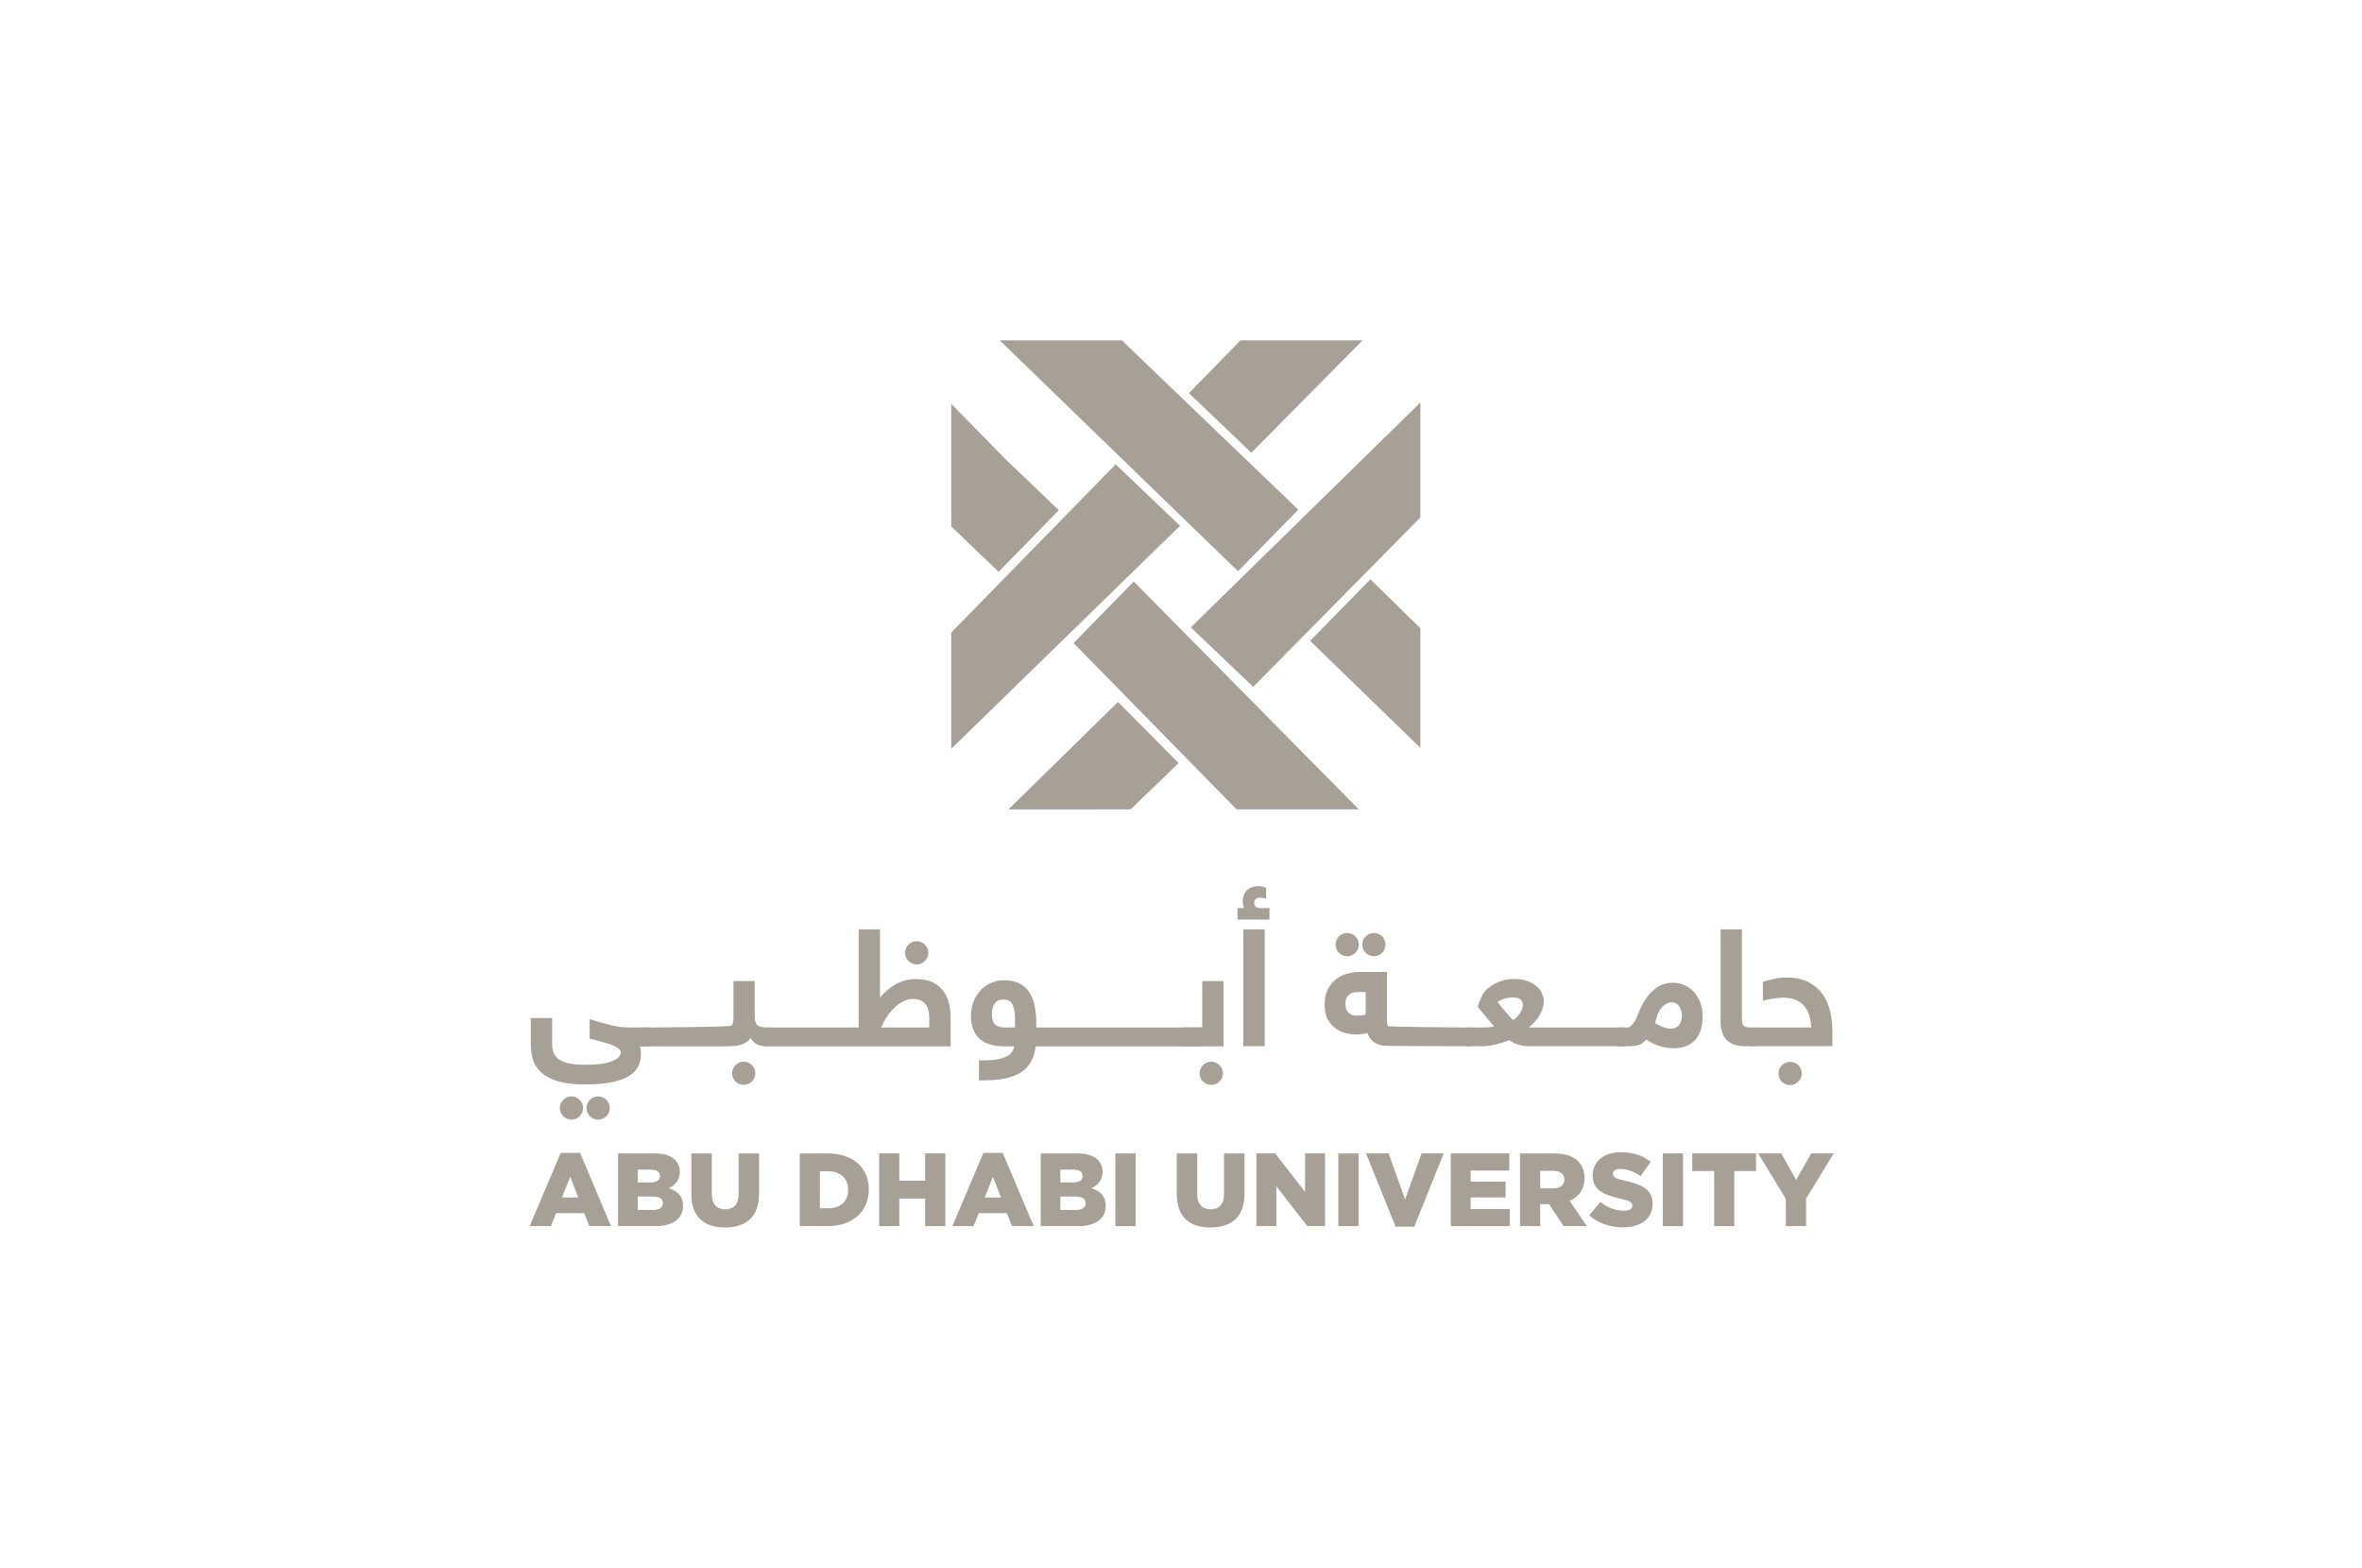 <svg width="1384" height="919" viewBox="0 0 1384 919" fill="none" xmlns="http://www.w3.org/2000/svg">
<g clip-path="url(#clip0_4704_12976)">
<path d="M334.116 689.721L338.84 701.812H329.294L334.116 689.721ZM328.519 675.693L310.371 718.627H322.776L325.829 710.995H342.281L345.334 718.627H358.005L339.906 675.693H328.519Z" fill="#A6A097"/>
<path d="M362.141 676.032H383.971C389.301 676.032 393.13 677.364 395.601 679.86C397.297 681.532 398.339 683.834 398.339 686.717V686.838C398.339 691.756 395.528 694.688 391.797 696.36C396.958 698.056 400.229 700.964 400.229 706.73V706.899C400.229 714.12 394.22 718.626 384.092 718.626H362.141V676.032ZM381.064 692.992C384.649 692.992 386.66 691.757 386.66 689.309V689.164C386.66 686.838 384.843 685.506 381.306 685.506H373.649V692.993L381.064 692.992ZM382.784 709.129C386.345 709.129 388.405 707.699 388.405 705.228V705.107C388.405 702.781 386.564 701.279 382.663 701.279H373.649V709.129L382.784 709.129Z" fill="#A6A097"/>
<path d="M405.082 699.922V676.008H417.075V699.728C417.075 705.858 420.201 708.766 424.926 708.766C429.699 708.766 432.776 705.955 432.776 699.995V676.008H444.769V699.631C444.769 713.369 436.919 719.402 424.805 719.402C412.714 719.402 405.082 713.272 405.082 699.922Z" fill="#A6A097"/>
<path d="M468.609 676.032H485.037C500.277 676.032 509.072 684.779 509.072 697.063V697.184C509.072 709.468 500.156 718.627 484.794 718.627H468.609V676.032ZM485.206 708.16C492.305 708.16 496.957 704.259 496.957 697.402V697.281C496.957 690.448 492.305 686.475 485.206 686.475H480.409V708.16L485.206 708.16Z" fill="#A6A097"/>
<path d="M515.148 675.983H526.948V691.95H542.091V675.983H553.915V718.627H542.091V702.442H526.948V718.627H515.148V675.983Z" fill="#A6A097"/>
<path d="M576.183 675.693H587.546L605.694 718.627H593.046L589.921 710.995H573.518L570.44 718.627H558.035L576.183 675.693ZM586.504 701.812L581.78 689.721L577.007 701.812H586.504Z" fill="#A6A097"/>
<path d="M609.824 676.032H631.679C637.009 676.032 640.813 677.364 643.309 679.86C645.029 681.532 646.047 683.834 646.047 686.717V686.838C646.047 691.756 643.236 694.688 639.456 696.36C644.666 698.056 647.912 700.964 647.912 706.73V706.899C647.912 714.12 641.952 718.626 631.8 718.626H609.824V676.032ZM628.747 692.992C632.357 692.992 634.32 691.757 634.32 689.309V689.164C634.32 686.838 632.503 685.506 628.989 685.506H621.333V692.993L628.747 692.992ZM630.467 709.129C634.078 709.129 636.113 707.699 636.113 705.228V705.107C636.113 702.781 634.296 701.279 630.322 701.279H621.333V709.129L630.467 709.129Z" fill="#A6A097"/>
<path d="M653.543 676.032H665.415V718.627H653.543V676.032Z" fill="#A6A097"/>
<path d="M689.523 699.922V676.008H701.517V699.728C701.517 705.858 704.594 708.766 709.343 708.766C714.116 708.766 717.217 705.955 717.217 699.995V676.008H729.211V699.631C729.211 713.369 721.336 719.402 709.246 719.402C697.107 719.402 689.523 713.272 689.523 699.922Z" fill="#A6A097"/>
<path d="M736.191 675.983H747.191L764.709 698.541V675.983H776.387V718.627H766.017L747.87 695.246V718.627H736.191V675.983Z" fill="#A6A097"/>
<path d="M784.199 676.032H796.047V718.627H784.199V676.032Z" fill="#A6A097"/>
<path d="M800.41 675.983H813.639L823.307 702.975L832.974 675.983H845.937L828.686 718.942H817.734L800.41 675.983Z" fill="#A6A097"/>
<path d="M850.074 675.983H884.358V686.039H861.728V692.532H882.202V701.812H861.728V708.572H884.625V718.627H850.074V675.983Z" fill="#A6A097"/>
<path d="M890.633 676.008H910.767C917.309 676.008 921.816 677.728 924.699 680.611C927.194 683.107 928.43 686.378 928.43 690.545V690.666C928.43 697.184 924.965 701.497 919.708 703.774L929.835 718.627H916.219L907.642 705.712H902.457V718.627H890.633V676.008ZM910.234 696.481C914.28 696.481 916.606 694.495 916.606 691.393V691.272C916.606 687.929 914.135 686.208 910.161 686.208H902.457V696.482L910.234 696.481Z" fill="#A6A097"/>
<path d="M931.172 712.279L937.762 704.429C941.93 707.796 946.654 709.565 951.573 709.565C954.723 709.565 956.443 708.451 956.443 706.633V706.488C956.443 704.768 955.038 703.75 949.223 702.442C940.185 700.358 933.207 697.79 933.207 689.043V688.898C933.207 681.024 939.458 675.281 949.659 675.281C956.927 675.281 962.573 677.22 967.201 680.927L961.313 689.31C957.412 686.572 953.148 685.07 949.368 685.07C946.533 685.07 945.104 686.281 945.104 687.808V687.929C945.104 689.891 946.557 690.715 952.493 692.096C962.306 694.204 968.339 697.402 968.339 705.374V705.47C968.339 714.12 961.482 719.33 951.137 719.33C943.577 719.33 936.405 716.979 931.172 712.279Z" fill="#A6A097"/>
<path d="M974.297 676.008H986.169V718.627H974.297V676.008Z" fill="#A6A097"/>
<path d="M1004.4 686.329H991.578V675.983H1028.96V686.329H1016.17V718.627H1004.4V686.329Z" fill="#A6A097"/>
<path d="M1046.4 702.636L1030.19 675.983H1043.69L1052.46 691.539L1061.25 675.983H1074.43L1058.27 702.49V718.627H1046.4V702.636Z" fill="#A6A097"/>
<path d="M691.438 308.16L653.714 272.131L557.379 370.744V438.876L691.438 308.16Z" fill="#A6A097"/>
<path d="M655.094 411.401L590.887 474.397L662.459 474.372L690.614 447.26L655.094 411.401Z" fill="#A6A097"/>
<path d="M697.738 367.715L734.324 402.557L832.258 303.266V235.908L697.738 367.715Z" fill="#A6A097"/>
<path d="M733.215 265.323L798.367 199.492H726.818L696.629 230.409L733.215 265.323Z" fill="#A6A097"/>
<path d="M802.966 339.537L767.664 375.59L832.259 438.295V368.151L802.966 339.537Z" fill="#A6A097"/>
<path d="M760.711 298.711L657.374 199.492H585.801L725.409 334.812L760.711 298.711Z" fill="#A6A097"/>
<path d="M629.051 376.898L724.586 474.372H796.207L664.304 340.821L629.051 376.898Z" fill="#A6A097"/>
<path d="M620.399 299.026L589.919 269.854L557.379 236.708V308.548L585.145 335.127L620.399 299.026Z" fill="#A6A097"/>
<path d="M375.056 613.23C375.177 613.763 375.299 614.441 375.395 615.12C375.492 615.822 375.541 616.646 375.541 617.615C375.541 620.232 375.056 622.655 374.063 624.836C373.069 626.992 371.325 628.858 368.829 630.481C366.31 632.08 362.966 633.34 358.799 634.212C354.534 635.109 349.155 635.569 342.71 635.569C336.459 635.569 331.274 634.963 327.204 633.8C323.158 632.637 319.911 630.966 317.536 628.906C315.162 626.798 313.466 624.375 312.472 621.613C311.503 618.778 311.043 615.774 311.043 612.527V596.633H323.521V612.164C323.521 616.307 325.047 619.336 328.003 621.225C331.032 623.115 335.95 624.036 342.928 624.036C347.411 624.036 350.973 623.794 353.735 623.285C356.448 622.776 358.532 622.146 360.01 621.347C361.512 620.62 362.53 619.796 363.014 618.972C363.475 618.148 363.717 617.373 363.717 616.767C363.717 615.944 363.329 615.192 362.457 614.538C361.561 613.86 360.325 613.157 358.799 612.527C357.151 611.897 355.213 611.267 353.008 610.71C350.73 610.08 348.259 609.426 345.497 608.699V597.287C349.737 598.62 353.759 599.758 357.636 600.752C361.464 601.697 364.953 602.181 367.957 602.181H379.975C380.459 602.181 380.968 602.231 381.38 602.302C381.84 602.423 382.252 602.666 382.591 602.981C382.931 603.32 383.221 603.877 383.439 604.58C383.585 605.258 383.706 606.252 383.706 607.439C383.706 609.644 383.391 611.146 382.785 611.97C382.18 612.794 381.235 613.23 379.975 613.23L375.056 613.23ZM328.003 649.38C328.003 647.563 328.706 645.939 330.039 644.582C331.395 643.25 333.019 642.547 334.836 642.547C336.702 642.547 338.301 643.25 339.633 644.582C341.014 645.939 341.62 647.563 341.62 649.38C341.62 651.221 341.014 652.869 339.633 654.177C338.301 655.534 336.702 656.188 334.836 656.188C333.019 656.188 331.395 655.534 330.039 654.177C328.706 652.869 328.003 651.221 328.003 649.38ZM343.68 649.38C343.68 647.563 344.334 645.939 345.666 644.582C347.023 643.25 348.622 642.547 350.512 642.547C352.378 642.547 353.953 643.25 355.285 644.582C356.594 645.939 357.296 647.563 357.296 649.38C357.296 651.221 356.594 652.869 355.285 654.177C353.953 655.534 352.378 656.188 350.512 656.188C348.622 656.188 347.023 655.534 345.666 654.177C344.334 652.869 343.68 651.221 343.68 649.38Z" fill="#A6A097"/>
<path d="M382.379 602.181C384.584 602.181 427.615 601.866 428.487 601.164C429.311 600.485 429.771 598.959 429.771 596.633V574.996H442.225V595.542C442.225 597.941 442.685 599.613 443.582 600.655C444.478 601.648 446.465 602.181 449.542 602.181C450.027 602.181 450.511 602.231 451.02 602.302C451.432 602.423 451.844 602.617 452.183 602.981C452.547 603.32 452.765 603.877 453.007 604.58C453.177 605.258 453.298 606.227 453.298 607.439C453.298 609.644 452.983 611.146 452.353 611.97C451.795 612.818 450.826 613.23 449.542 613.23C447.676 613.23 445.884 612.915 444.163 612.333C442.419 611.703 441.013 610.371 439.85 608.335C439.075 609.426 438.154 610.274 437.016 610.976C435.95 611.606 434.811 612.115 433.599 612.454C432.412 612.769 431.128 612.963 429.771 613.035C428.536 613.156 427.203 613.229 425.943 613.229H376.516C376.007 613.229 375.546 613.156 375.11 613.035C374.674 612.963 374.262 612.745 373.875 612.405C373.56 612.066 373.293 611.509 373.075 610.831C372.881 610.128 372.809 609.159 372.809 607.923C372.809 605.742 373.124 604.24 373.705 603.441C374.311 602.593 375.232 602.181 376.516 602.181L382.379 602.181ZM428.947 629.051C428.947 627.162 429.65 625.587 430.958 624.254C432.315 622.921 433.866 622.219 435.78 622.219C437.646 622.219 439.221 622.921 440.577 624.254C441.91 625.587 442.564 627.162 442.564 629.051C442.564 630.917 441.91 632.492 440.577 633.849C439.221 635.157 437.646 635.836 435.78 635.836C433.866 635.836 432.315 635.157 430.958 633.849C429.65 632.492 428.947 630.917 428.947 629.051Z" fill="#A6A097"/>
<path d="M503.135 602.181V544.685H515.638V584.712C518.061 581.562 521.113 578.97 524.796 576.886C528.527 574.802 532.404 573.809 536.596 573.809C543.331 573.809 548.444 575.747 551.836 579.745C555.301 583.694 556.997 589.122 556.997 596.051V613.23H449.541C449.032 613.23 448.571 613.157 448.087 613.036C447.651 612.964 447.239 612.745 446.9 612.406C446.56 612.067 446.294 611.51 446.076 610.831C445.882 610.105 445.785 609.16 445.785 607.924C445.785 605.743 446.076 604.241 446.682 603.442C447.312 602.594 448.257 602.182 449.541 602.182L503.135 602.181ZM544.519 602.181V596.705C544.519 595.155 544.325 593.75 544.058 592.32C543.719 590.963 543.186 589.776 542.459 588.71C541.708 587.692 540.739 586.917 539.503 586.335C538.34 585.802 536.838 585.463 534.997 585.463C533.083 585.463 531.217 585.924 529.424 586.796C527.607 587.692 525.838 588.928 524.215 590.479C522.591 592.029 521.065 593.774 519.757 595.785C518.424 597.796 517.285 599.952 516.316 602.181H544.519ZM530.296 558.423C530.296 556.582 530.999 554.959 532.331 553.626C533.688 552.269 535.287 551.591 537.153 551.591C538.994 551.591 540.545 552.269 541.902 553.626C543.283 554.959 543.937 556.582 543.937 558.423C543.937 560.289 543.283 561.864 541.902 563.221C540.545 564.553 538.994 565.232 537.153 565.232C535.287 565.232 533.688 564.553 532.331 563.221C530.999 561.864 530.296 560.289 530.296 558.423Z" fill="#A6A097"/>
<path d="M606.914 613.23C605.993 620.184 603.158 625.248 598.337 628.422C593.467 631.571 586.271 633.171 576.603 633.171H573.623V621.468H575.828C579.147 621.468 581.909 621.274 584.139 620.887C586.392 620.499 588.257 619.942 589.687 619.215C591.117 618.464 592.207 617.591 592.885 616.598C593.588 615.605 594.048 614.49 594.242 613.23H588.257C585.471 613.23 582.854 612.915 580.504 612.237C578.13 611.583 576.094 610.589 574.374 609.135C572.654 607.682 571.297 605.84 570.352 603.563C569.407 601.285 568.898 598.547 568.898 595.349C568.898 592.781 569.335 590.285 570.158 587.765C571.031 585.294 572.315 583.065 573.987 581.078C575.658 579.091 577.669 577.492 580.092 576.329C582.539 575.142 585.302 574.536 588.427 574.536C591.94 574.536 594.872 575.142 597.295 576.353C599.694 577.589 601.608 579.285 603.061 581.49C604.539 583.695 605.63 586.336 606.235 589.364C606.865 592.417 607.205 595.737 607.205 599.395V602.182H703.418C703.903 602.182 704.412 602.231 704.848 602.303C705.308 602.424 705.672 602.618 706.035 602.981C706.374 603.32 706.689 603.878 706.835 604.58C707.053 605.259 707.125 606.252 707.125 607.439C707.125 609.644 706.835 611.146 706.229 611.97C705.647 612.794 704.678 613.23 703.418 613.23L606.914 613.23ZM581.183 594.21C581.183 597.263 581.813 599.395 583.145 600.485C584.454 601.6 586.222 602.181 588.379 602.181H594.727V596.415C594.727 593.338 594.242 590.818 593.297 588.783C592.304 586.772 590.511 585.802 587.894 585.802C585.544 585.802 583.848 586.578 582.782 588.177C581.716 589.776 581.183 591.787 581.183 594.21Z" fill="#A6A097"/>
<path d="M704.452 602.181V574.996H716.905V613.23H693.427C692.919 613.23 692.41 613.157 691.974 613.036C691.513 612.964 691.15 612.745 690.811 612.406C690.423 612.067 690.156 611.51 689.938 610.831C689.769 610.129 689.672 609.16 689.672 607.924C689.672 605.743 689.963 604.241 690.544 603.441C691.198 602.593 692.143 602.182 693.427 602.182L704.452 602.181ZM702.901 629.051C702.901 627.162 703.579 625.587 704.936 624.254C706.269 622.921 707.868 622.219 709.734 622.219C711.575 622.219 713.174 622.921 714.555 624.254C715.864 625.587 716.566 627.162 716.566 629.051C716.566 630.917 715.864 632.492 714.555 633.849C713.174 635.157 711.575 635.836 709.734 635.836C707.868 635.836 706.269 635.157 704.936 633.849C703.579 632.492 702.901 630.917 702.901 629.051Z" fill="#A6A097"/>
<path d="M743.835 538.943H725.105V532.207H729.031C728.691 531.771 728.522 531.117 728.376 530.293C728.231 529.445 728.158 528.815 728.158 528.258C728.158 526.829 728.425 525.52 728.885 524.381C729.369 523.243 730.024 522.37 730.872 521.595C731.696 520.892 732.616 520.287 733.682 519.923C734.773 519.56 735.814 519.342 736.905 519.342C737.922 519.342 738.867 519.463 739.691 519.608C740.491 519.826 741.266 520.069 741.896 520.287V526.659C740.224 526.247 739.061 526.077 738.359 526.077C737.147 526.077 736.251 526.368 735.693 526.925C735.16 527.531 734.894 528.21 734.894 529.058C734.894 529.954 735.16 530.705 735.693 531.311C736.202 531.941 737.244 532.207 738.795 532.207H743.834L743.835 538.943ZM741.048 613.181H728.546V544.685H741.048V613.181Z" fill="#A6A097"/>
<path d="M857.252 613.181C855.75 613.181 812.113 613.109 810.635 612.866C809.181 612.673 807.849 612.26 806.637 611.703C805.45 611.097 804.336 610.346 803.391 609.329C802.494 608.335 801.791 607.003 801.258 605.428C800.168 605.695 799.054 605.888 797.891 606.034C796.752 606.252 795.613 606.301 794.45 606.301C792.875 606.301 791.009 606.034 788.902 605.598C786.769 605.138 784.783 604.217 782.893 602.957C781.051 601.649 779.404 599.88 778.071 597.602C776.763 595.349 776.133 592.441 776.133 588.831C776.133 585.294 776.739 582.362 777.998 579.939C779.234 577.492 780.857 575.481 782.796 573.955C784.734 572.404 786.915 571.338 789.338 570.659C791.761 569.981 794.062 569.666 796.364 569.666H812.695V598.329C812.695 599.807 812.864 600.825 813.252 601.358C813.639 601.891 856.694 602.182 858.124 602.182H860.45C860.934 602.182 861.419 602.231 861.855 602.303C862.291 602.424 862.679 602.666 863.042 602.981C863.406 603.32 863.672 603.902 863.89 604.58C864.06 605.259 864.157 606.203 864.157 607.415C864.157 609.644 863.89 611.146 863.261 611.97C862.631 612.794 861.734 613.181 860.45 613.181L857.252 613.181ZM782.578 553.626C782.578 551.785 783.208 550.185 784.589 548.804C785.921 547.472 787.496 546.842 789.386 546.842C791.228 546.842 792.851 547.472 794.159 548.804C795.516 550.185 796.219 551.785 796.219 553.626C796.219 555.492 795.516 557.042 794.159 558.423C792.851 559.732 791.228 560.434 789.386 560.434C787.496 560.434 785.921 559.732 784.589 558.423C783.208 557.042 782.578 555.492 782.578 553.626ZM788.32 588.225C788.32 588.976 788.417 589.776 788.587 590.648C788.78 591.496 789.144 592.272 789.653 592.926C790.161 593.604 790.889 594.161 791.761 594.598C792.585 595.034 793.651 595.252 795.007 595.252C795.831 595.252 796.679 595.252 797.576 595.155C798.424 595.082 799.32 594.913 800.217 594.598V581.441H795.419C793.045 581.441 791.276 582.071 790.089 583.307C788.902 584.542 788.32 586.19 788.32 588.225ZM798.181 553.626C798.181 551.785 798.836 550.185 800.217 548.804C801.549 547.472 803.148 546.842 805.014 546.842C806.855 546.842 808.479 547.472 809.811 548.804C811.144 550.185 811.846 551.785 811.846 553.626C811.846 555.492 811.144 557.042 809.811 558.423C808.479 559.732 806.855 560.434 805.014 560.434C803.148 560.434 801.549 559.732 800.217 558.423C798.835 557.042 798.181 555.492 798.181 553.626Z" fill="#A6A097"/>
<path d="M867.038 602.181C868.322 602.181 869.752 602.132 871.278 602.085C872.804 602.035 874.21 601.866 875.47 601.6L865.899 590.116C866.093 589.243 866.359 588.371 866.699 587.426C867.038 586.505 867.45 585.633 867.813 584.761C868.225 583.913 868.613 583.113 869.049 582.386C869.533 581.684 869.945 581.126 870.285 580.666C872.368 578.558 874.84 576.886 877.747 575.651C880.655 574.342 883.805 573.737 887.197 573.737C890.104 573.737 892.697 574.124 894.877 574.924C897.058 575.675 898.851 576.717 900.28 577.952C901.734 579.188 902.824 580.593 903.479 582.217C904.23 583.816 904.569 585.464 904.569 587.087C904.569 589.292 903.818 591.787 902.34 594.574C900.813 597.408 898.633 599.928 895.725 602.182H950.968C951.5 602.182 951.937 602.231 952.397 602.303C952.833 602.424 953.269 602.618 953.633 602.981C953.972 603.32 954.239 603.878 954.432 604.58C954.626 605.259 954.723 606.204 954.723 607.439C954.723 609.644 954.432 611.146 953.802 611.97C953.196 612.794 952.252 613.182 950.968 613.182H895.725C894.078 613.182 892.212 612.939 890.104 612.382C888.045 611.849 886.155 610.928 884.386 609.668C881.527 610.759 878.741 611.582 875.954 612.261C873.12 612.915 870.285 613.182 867.45 613.182H860.448C859.915 613.182 859.454 613.157 858.946 613.036C858.534 612.964 858.146 612.721 857.758 612.382C857.443 612.067 857.152 611.51 856.983 610.807C856.765 610.129 856.668 609.16 856.668 607.924C856.668 605.743 856.983 604.241 857.613 603.442C858.194 602.569 859.164 602.182 860.448 602.182L867.038 602.181ZM886.833 584.615C884.58 584.615 882.69 584.857 881.139 585.439C879.613 585.972 878.426 586.554 877.505 587.208C878.086 588.031 878.765 588.904 879.516 589.897C880.267 590.842 881.115 591.811 881.915 592.756C882.763 593.75 883.562 594.646 884.362 595.543C885.161 596.439 885.912 597.239 886.639 597.869C888.36 596.754 889.741 595.349 890.758 593.604C891.8 591.811 892.285 590.309 892.285 589.025C892.285 588.565 892.212 588.056 892.091 587.523C891.946 586.99 891.679 586.505 891.292 586.069C890.952 585.706 890.371 585.318 889.644 585.027C888.917 584.761 887.972 584.615 886.833 584.615Z" fill="#A6A097"/>
<path d="M953.805 602.181C954.581 602.181 955.526 601.551 956.616 600.267C957.731 598.983 958.772 597.093 959.669 594.695C961.05 591.036 962.552 588.007 964.224 585.633C965.823 583.21 967.592 581.296 969.385 579.866C971.129 578.388 972.898 577.419 974.715 576.838C976.484 576.28 978.253 575.965 979.997 575.965C982.493 575.965 984.843 576.426 987.024 577.419C989.18 578.364 991.046 579.745 992.62 581.441C994.171 583.186 995.407 585.269 996.328 587.668C997.2 590.139 997.66 592.756 997.66 595.639C997.66 601.406 996.255 605.961 993.42 609.329C990.585 612.648 986.345 614.344 980.579 614.344C977.986 614.344 975.418 613.981 972.825 613.181C970.16 612.455 967.446 611.146 964.612 609.281C962.988 611.146 961.268 612.261 959.572 612.648C957.803 612.988 955.962 613.181 953.902 613.181H948.814C948.281 613.181 947.821 613.156 947.361 613.036C946.925 612.963 946.537 612.745 946.173 612.382C945.834 612.067 945.519 611.51 945.35 610.807C945.131 610.129 945.059 609.159 945.059 607.924C945.059 605.743 945.35 604.241 945.979 603.441C946.609 602.569 947.53 602.181 948.814 602.181H953.805ZM985.473 595.349C985.473 594.38 985.352 593.435 985.134 592.465C984.891 591.52 984.577 590.648 984.116 589.946C983.607 589.194 982.953 588.589 982.178 588.08C981.354 587.644 980.409 587.402 979.222 587.402C977.55 587.402 975.854 588.322 974.037 590.115C972.244 591.884 970.814 595.058 969.797 599.613C971.444 600.534 972.971 601.309 974.376 601.915C975.83 602.521 977.38 602.835 979.028 602.835C981.087 602.835 982.686 602.181 983.777 600.776C984.891 599.419 985.473 597.626 985.473 595.349Z" fill="#A6A097"/>
<path d="M1030.84 607.439C1030.84 609.644 1030.55 611.146 1029.92 611.97C1029.31 612.794 1028.35 613.181 1027.09 613.181H1023.06C1020.88 613.181 1018.87 612.963 1017.1 612.503C1015.26 612.043 1013.71 611.219 1012.38 610.104C1011.07 608.99 1010.05 607.512 1009.3 605.622C1008.55 603.78 1008.19 601.479 1008.19 598.692V544.685H1020.67V596.996C1020.67 599.25 1021.08 600.679 1021.85 601.261C1022.68 601.867 1023.82 602.181 1025.27 602.181H1027.09C1027.59 602.181 1028.1 602.231 1028.52 602.302C1028.98 602.423 1029.39 602.617 1029.73 602.981C1030.09 603.32 1030.36 603.877 1030.55 604.58C1030.74 605.258 1030.84 606.203 1030.84 607.439Z" fill="#A6A097"/>
<path d="M1061.36 602.181C1061.19 599.613 1060.78 597.263 1060.12 595.106C1059.47 592.974 1058.5 591.133 1057.19 589.606C1055.88 588.056 1054.23 586.868 1052.13 585.972C1050.14 585.124 1047.55 584.712 1044.52 584.712C1043.5 584.712 1041.88 584.857 1039.62 585.124C1037.42 585.439 1035.17 585.899 1032.96 586.505V575.432C1034.42 574.875 1036.45 574.318 1038.97 573.809C1041.51 573.203 1044.08 572.888 1046.75 572.888C1051.81 572.888 1056 573.809 1059.42 575.481C1062.84 577.201 1065.62 579.527 1067.73 582.386C1069.84 585.294 1071.34 588.613 1072.29 592.441C1073.21 596.269 1073.67 600.194 1073.67 604.265V613.181H1027.03C1026.52 613.181 1026.03 613.156 1025.57 613.036C1025.14 612.964 1024.75 612.721 1024.36 612.382C1024.02 612.067 1023.75 611.51 1023.56 610.807C1023.39 610.104 1023.27 609.159 1023.27 607.924C1023.27 605.743 1023.61 604.241 1024.17 603.441C1024.8 602.569 1025.77 602.181 1027.03 602.181L1061.36 602.181ZM1042.1 629.148C1042.1 627.283 1042.75 625.684 1044.08 624.303C1045.42 622.994 1047.04 622.34 1048.88 622.34C1050.75 622.34 1052.34 622.994 1053.73 624.303C1055.06 625.684 1055.74 627.283 1055.74 629.148C1055.74 630.99 1055.06 632.565 1053.73 633.946C1052.34 635.278 1050.75 635.981 1048.88 635.981C1047.04 635.981 1045.42 635.278 1044.08 633.946C1042.75 632.565 1042.1 630.99 1042.1 629.148Z" fill="#A6A097"/>
</g>
<defs>
<clipPath id="clip0_4704_12976">
<rect width="764.064" height="519.91" fill="white" transform="translate(310.371 199.492)"/>
</clipPath>
</defs>
</svg>
